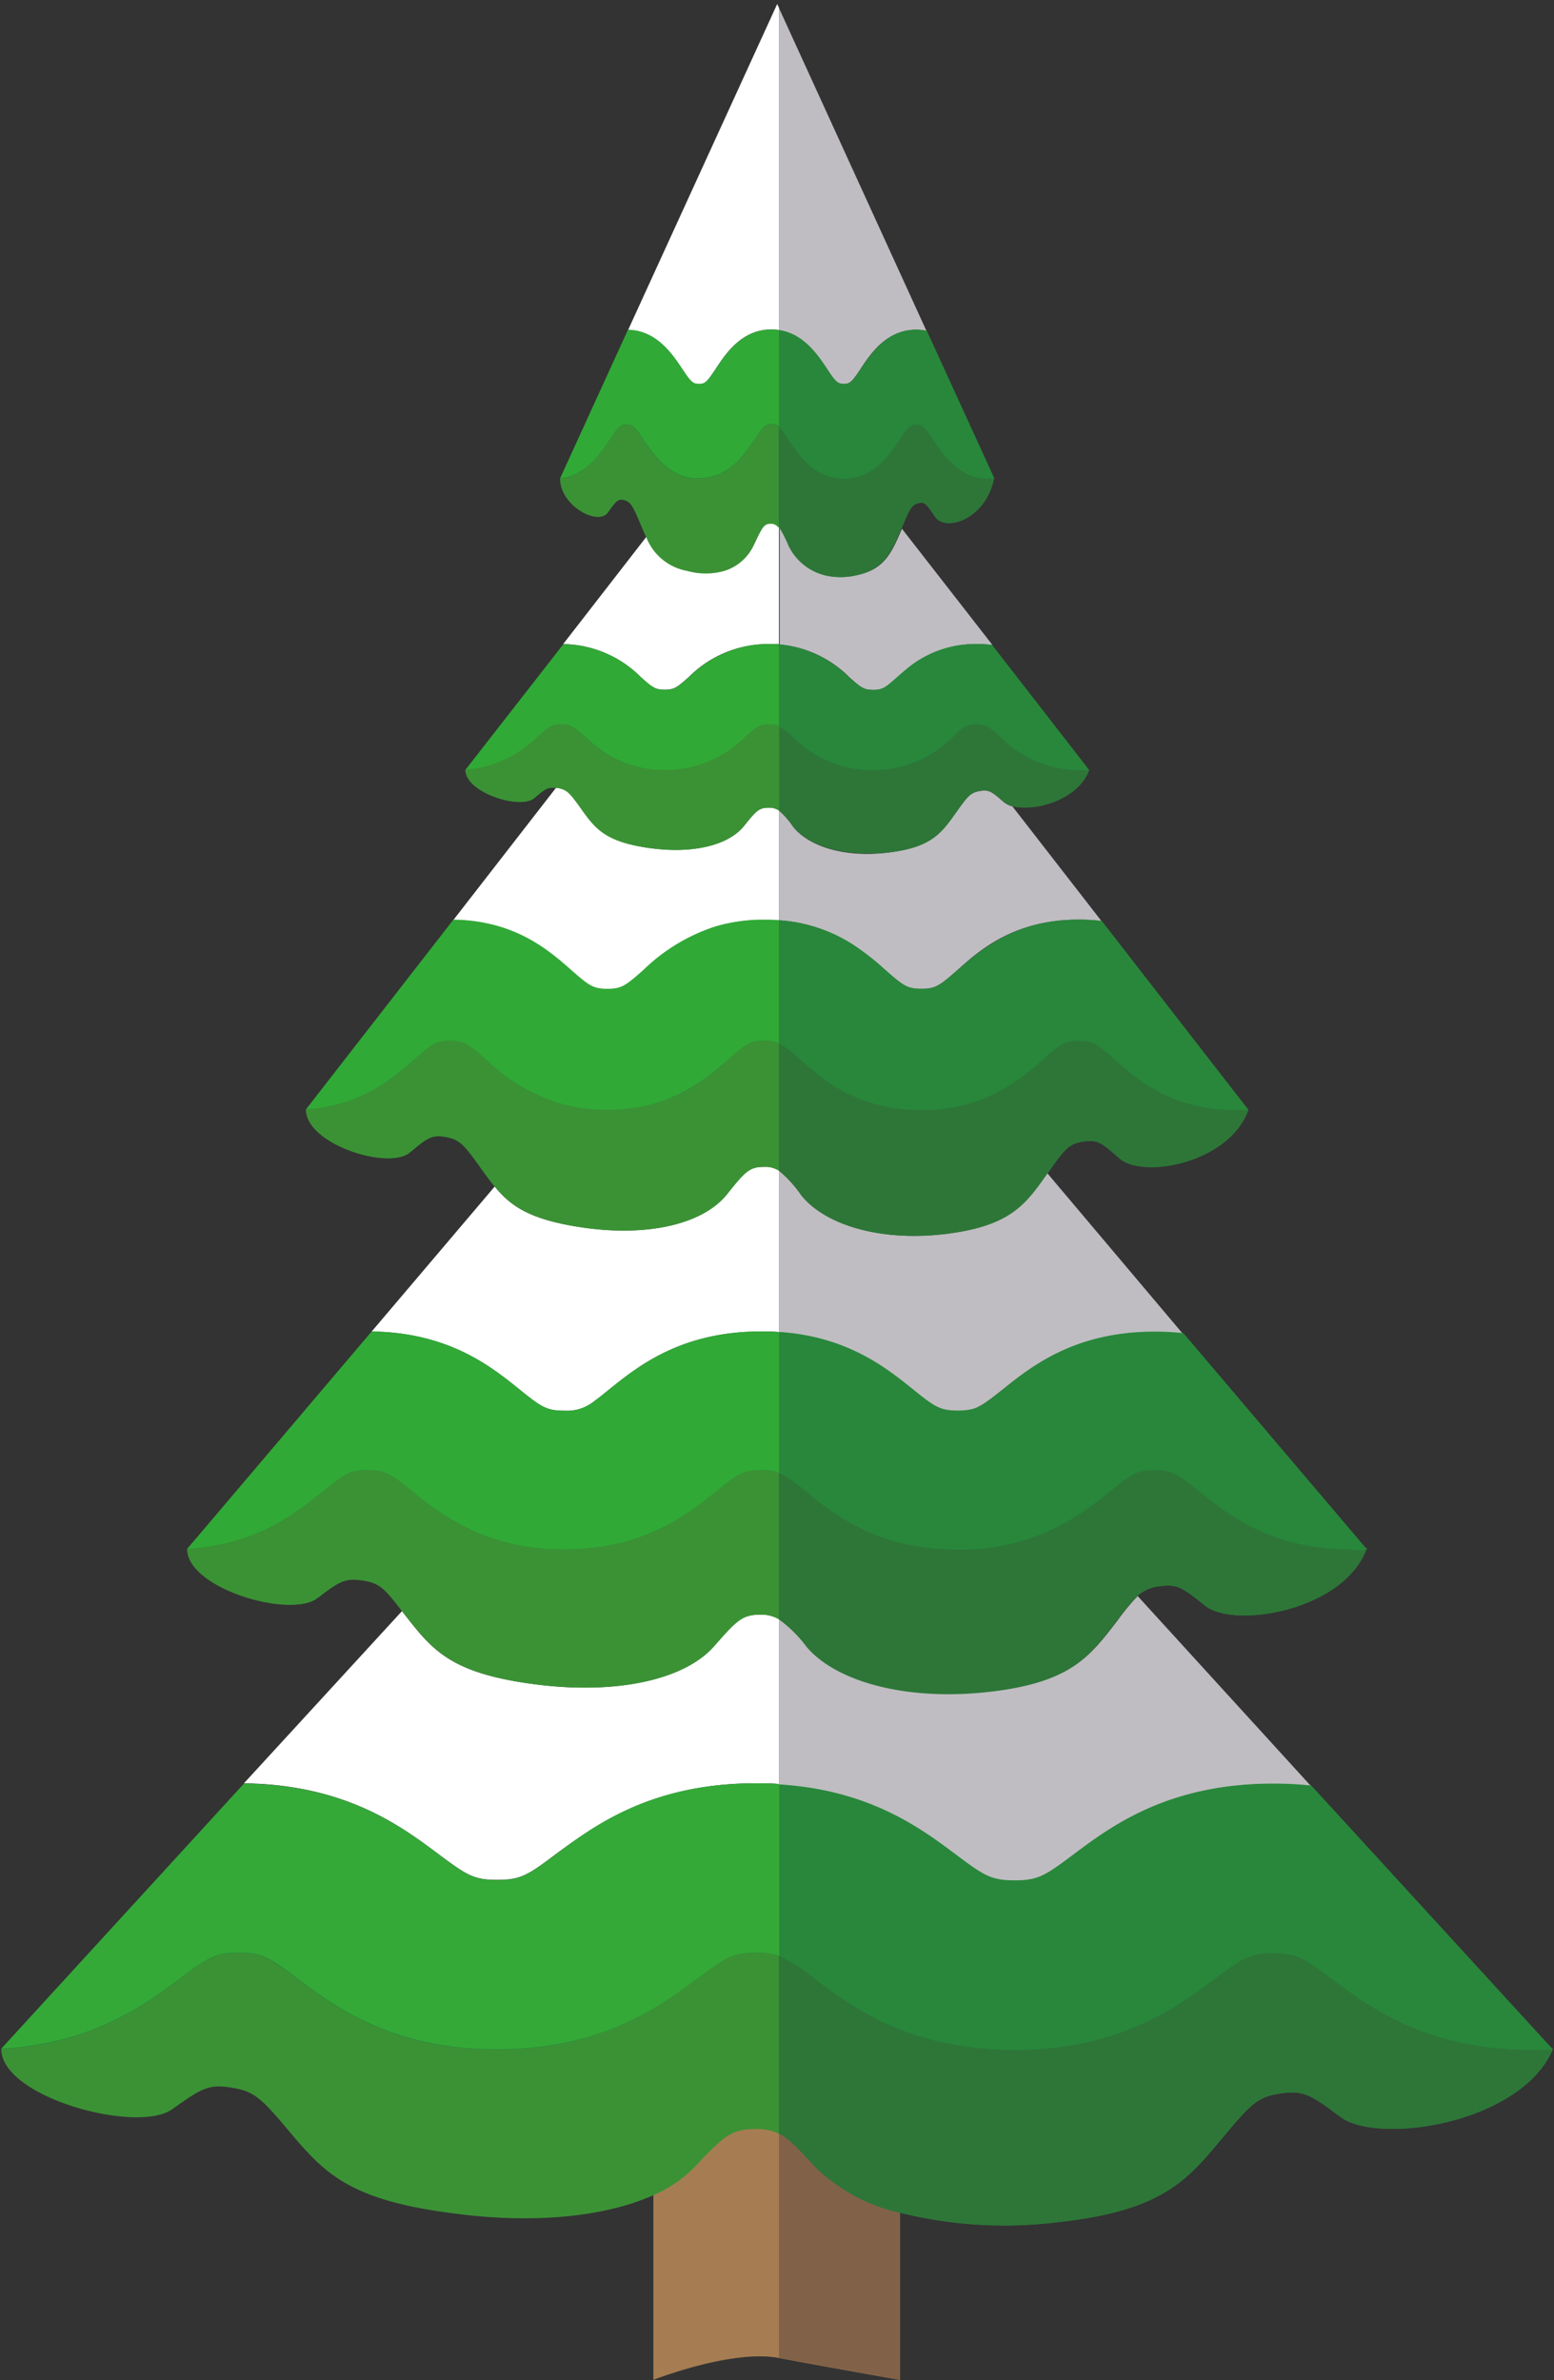 <svg id="Layer_1" data-name="Layer 1" xmlns="http://www.w3.org/2000/svg" viewBox="0 0 151.62 232.22"><rect x="0" y="0" width="151.62" height="232.22" fill="#333333" stroke="none"/><defs><style>.cls-1{fill:#28873b}.cls-2{fill:#a67d52}.cls-3{fill:#816248}.cls-4{fill:#fff}.cls-5{fill:#3b9235}.cls-6{fill:#34a938}.cls-7{fill:#31a936}.cls-8{fill:#bfbdc1}.cls-9{fill:#000100;opacity:.18}.cls-10{fill:#2d7638}</style></defs><title>new</title><path class="cls-1" d="M151.23 199.67l-23.3-25.45a34.85 34.85 0 0 0-3.69-.19c-10.25 0-15.79 4.14-19.46 6.89-2.81 2.1-3.49 2.55-5.77 2.55s-3-.45-5.78-2.55c-3.39-2.53-8.37-6.26-17.19-6.81-.73 0-1.48-.07-2.26-.07-10.25 0-15.79 4.14-19.46 6.89-2.81 2.1-3.49 2.55-5.77 2.55s-3-.45-5.78-2.55c-3.61-2.69-9-6.74-18.93-6.87L.15 199.89c0 4.7 13.22 8.28 16.64 5.88 2.83-2 3.51-2.49 5.78-2.13s2.91 1 5.61 4.2c3.52 4.19 5.92 6.83 16.44 8.12 7.76 1 14.61.23 19.19-1.84a12.41 12.41 0 0 0 3.94-2.68c2.92-3.09 3.61-3.76 6-3.75a4.78 4.78 0 0 1 2.32.48c1 .5 1.91 1.5 3.63 3.36a17.3 17.3 0 0 0 8.19 4.37 42 42 0 0 0 15.07.95c10.56-1.1 12.89-4.16 16.43-8.39 2.72-3.25 3.37-3.89 5.64-4.21s3 .2 5.82 2.31c3.72 2.74 17.56.64 20.66-6.61zm-18.06-48.72l-17.72-20.87a24.34 24.34 0 0 0-2.8-.15c-7.8 0-12 3.4-14.8 5.64-1.7 1.37-2.38 1.89-3.46 2a6.16 6.16 0 0 1-.93.06c-1.74 0-2.26-.36-4.4-2.09-2.58-2.07-6.36-5.12-13-5.58-.56 0-1.15-.06-1.76-.06-7.79 0-12 3.4-14.8 5.64-.6.49-1.07.87-1.48 1.16a4.17 4.17 0 0 1-2.91.93c-1.74 0-2.26-.36-4.4-2.09-2.74-2.21-6.86-5.53-14.4-5.64l-18 21.21c0 3.86 10.05 6.79 12.66 4.82 2.15-1.62 2.67-2 4.4-1.75s2.15.74 3.91 3l.36.46c2.68 3.43 4.51 5.6 12.5 6.66s14.69-.4 17.59-3.7c2.22-2.54 2.75-3.09 4.54-3.08A3.33 3.33 0 0 1 76 158a13 13 0 0 1 2.72 2.72c2.88 3.36 9.66 5.26 17.69 4.37s9.81-3.42 12.5-6.88a22.59 22.59 0 0 1 2-2.43 3.7 3.7 0 0 1 2.24-1c1.73-.27 2.26.17 4.43 1.89 2.83 2.25 13.36.53 15.71-5.42zm-11.52-42.85l-14.16-18.24a18.71 18.71 0 0 0-2.24-.13c-6.23 0-9.59 3-11.82 4.93-1.71 1.51-2.12 1.82-3.51 1.82s-1.8-.32-3.51-1.82a25.47 25.47 0 0 0-3.1-2.44A15.15 15.15 0 0 0 76 89.79c-.46 0-.94-.06-1.43-.06a16.62 16.62 0 0 0-4.73.65 18 18 0 0 0-7.09 4.28c-1.71 1.51-2.12 1.82-3.5 1.82s-1.8-.32-3.51-1.82c-2.19-1.93-5.48-4.83-11.5-4.93l-14.37 18.52c0 3.37 8 5.93 10.11 4.21 1.71-1.42 2.13-1.78 3.51-1.53s1.77.7 3.41 3c.48.67.92 1.28 1.39 1.84 1.64 2 3.63 3.26 8.6 4 6.38.92 11.73-.35 14.05-3.23 1.77-2.21 2.19-2.7 3.62-2.69a2.46 2.46 0 0 1 1.47.38 11.55 11.55 0 0 1 2.14 2.36c2.3 2.93 7.72 4.6 14.13 3.81s7.81-2.93 9.91-5.91l.07-.1c1.65-2.32 2-2.78 3.43-3s1.8.14 3.54 1.65c2.26 2 10.67.46 12.55-4.73zM106.15 75l-9.37-12.07a12.57 12.57 0 0 0-1.48-.09 10.41 10.41 0 0 0-6.9 2.46c-.34.28-.65.55-.93.8-1.13 1-1.4 1.21-2.32 1.21S84 67.1 82.83 66.1A11 11 0 0 0 76 62.88h-1a10.93 10.93 0 0 0-7.8 3.22c-1.13 1-1.4 1.21-2.32 1.21s-1.19-.21-2.3-1.19a10.93 10.93 0 0 0-7.61-3.26L45.43 75.1c0 2.23 5.31 3.92 6.69 2.79 1-.86 1.36-1.13 2.12-1h.2c.91.17 1.17.47 2.26 2 1.42 2 2.38 3.24 6.61 3.85s7.77-.23 9.29-2.14c1.17-1.48 1.4-1.8 2.4-1.79a1.61 1.61 0 0 1 1 .28 8.39 8.39 0 0 1 1.37 1.54c1.53 1.94 5.11 3 9.35 2.52s5.18-2 6.61-4c1.09-1.54 1.35-1.84 2.27-2s1.19.1 2.34 1.09a2.11 2.11 0 0 0 .84.41c2.12.56 6.39-.59 7.46-3.54.04.01 0-.03-.09-.11zm-9.21-28.47l-6.52-14.25a5 5 0 0 0-1-.11c-2.87 0-4.42 2.32-5.45 3.86-.78 1.18-1 1.43-1.62 1.43s-.85-.25-1.64-1.46c-.93-1.4-2.3-3.44-4.7-3.8a4.66 4.66 0 0 0-.74-.06c-2.87 0-4.42 2.32-5.45 3.86-.78 1.18-1 1.43-1.62 1.43s-.83-.25-1.62-1.43c-1-1.51-2.52-3.78-5.3-3.85l-6.62 14.51c0 2.64 3.7 4.64 4.66 3.3.79-1.11 1-1.39 1.62-1.2s.81.55 1.57 2.35c.19.45.37.88.56 1.27a5.29 5.29 0 0 0 4 3.28 6.62 6.62 0 0 0 3.6 0 4.65 4.65 0 0 0 2.87-2.5c.81-1.73 1-2.11 1.67-2.1a.85.85 0 0 1 .76.4 11.68 11.68 0 0 1 .9 1.75 5.37 5.37 0 0 0 4.48 3.1 6.66 6.66 0 0 0 2-.12c2.9-.6 3.58-2.27 4.55-4.57l.1-.16c.76-1.82.94-2.18 1.58-2.36s.83.11 1.63 1.29c1 1.54 4.91.36 5.78-3.7z"/><path class="cls-2" d="M79.64 210.53c-1.72-1.85-2.66-2.85-3.63-3.36a4.78 4.78 0 0 0-2.32-.48c-2.35 0-3 .66-6 3.75a12.41 12.41 0 0 1-3.94 2.68v19.09s7.63-3 12.22-2.14 11.82 2.14 11.82 2.14V214.9a17.3 17.3 0 0 1-8.15-4.37z"/><path class="cls-3" d="M76 207.17v22.9c4.6.81 11.82 2.14 11.82 2.14V214.9a17.3 17.3 0 0 1-8.19-4.37c-1.71-1.85-2.63-2.85-3.63-3.36z"/><path class="cls-4" d="M74.21 157.54c-1.79 0-2.31.54-4.54 3.08-2.9 3.3-9.6 4.76-17.59 3.7s-9.83-3.23-12.5-6.66l-.36-.46L23.8 174c9.91.13 15.33 4.18 18.93 6.87 2.81 2.1 3.49 2.55 5.78 2.55s3-.45 5.77-2.55C58 178.17 63.5 174 73.75 174c.78 0 1.54 0 2.26.07V158a3.33 3.33 0 0 0-1.8-.46z"/><path class="cls-5" d="M73.75 190.53c-2.29 0-3 .44-5.78 2.55-3.67 2.73-9.21 6.92-19.45 6.92s-15.79-4.14-19.46-6.88c-2.81-2.1-3.49-2.55-5.78-2.55s-3 .44-5.77 2.55c-3.41 2.55-8.45 6.31-17.38 6.82 0 4.7 13.22 8.28 16.64 5.88 2.83-2 3.51-2.49 5.78-2.13s2.91 1 5.61 4.2c3.52 4.19 5.92 6.83 16.44 8.12 7.76 1 14.61.23 19.19-1.84a12.41 12.41 0 0 0 3.94-2.68c2.92-3.09 3.61-3.76 6-3.75a4.78 4.78 0 0 1 2.32.48v-17.38a6.45 6.45 0 0 0-2.3-.31z"/><path class="cls-6" d="M73.75 174c-10.25 0-15.79 4.14-19.46 6.89-2.81 2.1-3.49 2.55-5.77 2.55s-3-.45-5.78-2.55c-3.61-2.69-9-6.74-18.93-6.87L.13 199.89c8.93-.51 14-4.28 17.38-6.82 2.81-2.1 3.48-2.55 5.77-2.55s3 .44 5.78 2.55c3.67 2.74 9.21 6.88 19.46 6.88s15.78-4.14 19.48-6.88c2.81-2.1 3.49-2.55 5.78-2.55a6.45 6.45 0 0 1 2.26.31v-16.74c-.75-.09-1.51-.09-2.29-.09z"/><path class="cls-4" d="M74.54 113.85c-1.43 0-1.85.47-3.62 2.69-2.32 2.88-7.67 4.16-14.05 3.23-5-.72-7-2-8.6-4l-12 14.14c7.54.11 11.66 3.43 14.4 5.64 2.14 1.73 2.65 2.09 4.4 2.09a4.17 4.17 0 0 0 2.91-.93c.41-.29.88-.67 1.48-1.16 2.79-2.24 7-5.64 14.8-5.64.61 0 1.2 0 1.76.06v-15.74a2.46 2.46 0 0 0-1.48-.38z"/><path class="cls-5" d="M74.25 143.45c-1.74 0-2.26.36-4.4 2.09-2.79 2.24-7 5.64-14.79 5.64a21.26 21.26 0 0 1-8.74-1.74 26 26 0 0 1-6.05-3.9c-2.14-1.73-2.66-2.09-4.4-2.09s-2.25.36-4.39 2.09c-2.6 2.09-6.42 5.17-13.22 5.6 0 3.86 10.05 6.79 12.66 4.82 2.15-1.62 2.67-2 4.4-1.75s2.15.74 3.91 3l.36.46c2.68 3.43 4.51 5.6 12.5 6.66s14.69-.4 17.59-3.7c2.22-2.54 2.75-3.09 4.54-3.08A3.33 3.33 0 0 1 76 158v-14.28a4.51 4.51 0 0 0-1.75-.27z"/><path class="cls-7" d="M74.25 129.92c-7.79 0-12 3.4-14.8 5.64-.6.49-1.07.87-1.48 1.16a4.17 4.17 0 0 1-2.91.93c-1.74 0-2.26-.36-4.4-2.09-2.74-2.21-6.86-5.53-14.4-5.64l-18 21.21c6.79-.42 10.62-3.51 13.22-5.6 2.14-1.73 2.65-2.09 4.39-2.09s2.26.36 4.4 2.09a26 26 0 0 0 6.05 3.9 21.26 21.26 0 0 0 8.74 1.74c7.79 0 12-3.4 14.79-5.64 2.14-1.73 2.66-2.09 4.4-2.09a4.51 4.51 0 0 1 1.76.27V130c-.56-.06-1.15-.08-1.76-.08z"/><path class="cls-4" d="M75 78.81c-.95 0-1.22.31-2.4 1.78-1.53 1.91-5.07 2.75-9.29 2.14s-5.19-1.87-6.61-3.85c-1.09-1.52-1.34-1.82-2.26-2h-.2l-10 12.88c6 .09 9.31 3 11.5 4.93 1.71 1.51 2.12 1.82 3.51 1.82s1.8-.32 3.5-1.82a18 18 0 0 1 7.09-4.28 16.62 16.62 0 0 1 4.73-.65c.5 0 1 0 1.43.06V79.09a1.61 1.61 0 0 0-1-.28z"/><path class="cls-5" d="M74.58 101.55c-1.39 0-1.8.32-3.51 1.82-2.23 2-5.59 4.93-11.82 4.93a16.71 16.71 0 0 1-4.19-.5 17.71 17.71 0 0 1-7.63-4.42c-1.71-1.51-2.12-1.82-3.51-1.82s-1.8.32-3.51 1.82c-2.07 1.82-5.13 4.52-10.56 4.88 0 3.37 8 5.93 10.11 4.21 1.71-1.42 2.13-1.78 3.51-1.53s1.77.7 3.41 3c.48.67.92 1.28 1.39 1.84 1.64 2 3.63 3.26 8.6 4 6.38.92 11.73-.35 14.05-3.23 1.77-2.21 2.19-2.7 3.62-2.69a2.46 2.46 0 0 1 1.47.38v-12.45a3.32 3.32 0 0 0-1.43-.24z"/><path class="cls-7" d="M74.58 89.73a16.62 16.62 0 0 0-4.73.65 18 18 0 0 0-7.09 4.28c-1.71 1.51-2.12 1.82-3.5 1.82s-1.8-.32-3.51-1.82c-2.19-1.93-5.48-4.83-11.5-4.93l-14.4 18.52c5.43-.36 8.48-3.06 10.56-4.88 1.71-1.51 2.12-1.82 3.51-1.82s1.8.32 3.51 1.82a17.71 17.71 0 0 0 7.63 4.42 16.71 16.71 0 0 0 4.19.5c6.22 0 9.59-3 11.82-4.93 1.71-1.51 2.12-1.82 3.51-1.82a3.32 3.32 0 0 1 1.43.25v-12c-.46-.05-.94-.06-1.43-.06z"/><path class="cls-4" d="M75.25 51c-.66 0-.85.37-1.67 2.1a4.65 4.65 0 0 1-2.87 2.5 6.62 6.62 0 0 1-3.6 0 5.29 5.29 0 0 1-4-3.28l-8.16 10.52a10.93 10.93 0 0 1 7.61 3.26c1.12 1 1.39 1.19 2.3 1.19s1.19-.21 2.32-1.21A10.93 10.93 0 0 1 75 62.84h1v-11.4a.85.85 0 0 0-.75-.44z"/><path class="cls-5" d="M75 70.66c-.92 0-1.2.21-2.32 1.21a10.91 10.91 0 0 1-7.82 3.26 10.49 10.49 0 0 1-7.19-2.72l-.63-.54c-1.13-1-1.4-1.21-2.32-1.21s-1.19.21-2.32 1.21a11 11 0 0 1-7 3.23c0 2.23 5.31 3.92 6.69 2.79 1-.86 1.36-1.13 2.12-1h.2c.91.17 1.17.47 2.26 2 1.42 2 2.38 3.24 6.61 3.85s7.77-.23 9.29-2.14c1.2-1.48 1.43-1.8 2.43-1.79a1.61 1.61 0 0 1 1 .28v-8.24a2.09 2.09 0 0 0-1-.19z"/><path class="cls-7" d="M75 62.84a10.93 10.93 0 0 0-7.8 3.26c-1.13 1-1.4 1.21-2.32 1.21s-1.19-.21-2.3-1.19a10.93 10.93 0 0 0-7.61-3.26L45.43 75.1a11 11 0 0 0 7-3.23c1.13-1 1.4-1.21 2.32-1.21s1.19.21 2.32 1.21l.63.54a10.49 10.49 0 0 0 7.19 2.72 10.91 10.91 0 0 0 7.82-3.26c1.13-1 1.4-1.21 2.32-1.21a2.09 2.09 0 0 1 1 .19v-8c-.34 0-.67-.01-1.03-.01z"/><path class="cls-4" d="M75.83.39L61.29 32.18c2.77.08 4.29 2.34 5.3 3.85.78 1.18 1 1.43 1.62 1.43s.79-.25 1.61-1.46c1-1.54 2.58-3.86 5.45-3.86a4.66 4.66 0 0 1 .74.06V.78z"/><path class="cls-5" d="M75.27 41.42c-.64 0-.83.25-1.62 1.43-1 1.53-2.58 3.85-5.45 3.85a5.14 5.14 0 0 1-.69 0c-2.44-.34-3.82-2.4-4.76-3.81-.79-1.18-1-1.43-1.62-1.43s-.83.25-1.62 1.43c-1 1.43-2.36 3.53-4.86 3.82 0 2.64 3.7 4.64 4.66 3.3.79-1.11 1-1.39 1.62-1.2s.81.55 1.57 2.35c.19.45.37.88.56 1.27a5.29 5.29 0 0 0 4 3.28 6.62 6.62 0 0 0 3.6 0 4.65 4.65 0 0 0 2.87-2.5c.81-1.73 1-2.11 1.67-2.1a.85.85 0 0 1 .76.4v-9.83a1 1 0 0 0-.69-.26z"/><path class="cls-7" d="M75.27 32.17c-2.87 0-4.42 2.32-5.45 3.86-.78 1.18-1 1.43-1.62 1.43s-.83-.25-1.62-1.43c-1-1.51-2.52-3.78-5.3-3.85l-6.62 14.48c2.5-.28 3.91-2.39 4.86-3.82.79-1.18 1-1.43 1.62-1.43s.83.25 1.62 1.43c.94 1.4 2.32 3.47 4.76 3.81a5.14 5.14 0 0 0 .69 0c2.87 0 4.42-2.32 5.45-3.85.78-1.18 1-1.43 1.62-1.43a1 1 0 0 1 .74.26v-9.4a4.66 4.66 0 0 0-.75-.06z"/><path class="cls-8" d="M111 155.73a22.59 22.59 0 0 0-2 2.43c-2.69 3.47-4.47 6-12.5 6.88s-14.81-1-17.69-4.37A13 13 0 0 0 76 158v16.14c8.82.55 13.8 4.28 17.19 6.81 2.81 2.1 3.49 2.55 5.78 2.55s3-.45 5.77-2.55c3.67-2.74 9.21-6.89 19.46-6.89a34.85 34.85 0 0 1 3.69.19z"/><path class="cls-5" d="M151.21 199.67l.26.28c.07-.02-.03-.12-.26-.28z"/><path class="cls-9" d="M151.21 199.67l.26.28c.07-.02-.03-.12-.26-.28z"/><path class="cls-10" d="M149.47 200c-10.25 0-15.79-4.14-19.46-6.88-2.81-2.1-3.49-2.55-5.77-2.55s-3 .44-5.78 2.55c-3.67 2.69-9.21 6.88-19.46 6.88s-15.79-4.14-19.46-6.88a14.89 14.89 0 0 0-3.54-2.28v17.34c1 .5 1.91 1.5 3.63 3.36a17.3 17.3 0 0 0 8.19 4.37 42 42 0 0 0 15.07.95c10.56-1.1 12.89-4.16 16.43-8.39 2.72-3.25 3.37-3.89 5.64-4.21s3 .2 5.82 2.31c3.72 2.74 17.56.64 20.66-6.61h-2z"/><path class="cls-1" d="M151.23 199.67l-23.3-25.45a34.85 34.85 0 0 0-3.69-.19c-10.25 0-15.79 4.14-19.46 6.89-2.81 2.1-3.49 2.55-5.77 2.55s-3-.45-5.78-2.55c-3.39-2.53-8.37-6.26-17.19-6.81v16.74a14.89 14.89 0 0 1 3.51 2.24c3.66 2.72 9.2 6.91 19.45 6.91s15.79-4.14 19.45-6.88c2.81-2.1 3.49-2.55 5.78-2.55s3 .44 5.77 2.55c3.67 2.74 9.21 6.88 19.46 6.88h2z"/><path class="cls-8" d="M102.2 114.49c-2.11 3-3.57 5.13-9.91 5.91s-11.83-.88-14.13-3.81a11.55 11.55 0 0 0-2.16-2.36V130c6.68.46 10.46 3.51 13 5.58 2.14 1.73 2.65 2.09 4.4 2.09a6.16 6.16 0 0 0 .93-.06c1.08-.15 1.76-.66 3.46-2 2.79-2.24 7-5.64 14.8-5.64a24.34 24.34 0 0 1 2.8.15z"/><path class="cls-5" d="M133.16 150.95l.2.23c.05-.02-.02-.1-.2-.23z"/><path class="cls-9" d="M133.16 150.95l.2.23c.05-.02-.02-.1-.2-.23z"/><path class="cls-10" d="M131.83 151.18c-7.79 0-12-3.4-14.79-5.64-2.14-1.73-2.66-2.09-4.39-2.09s-2.26.36-4.4 2.09a31.57 31.57 0 0 1-4 2.85 20.68 20.68 0 0 1-10.81 2.8c-7.8 0-12-3.4-14.8-5.64a11.54 11.54 0 0 0-2.64-1.83V158a13 13 0 0 1 2.72 2.72c2.88 3.36 9.66 5.26 17.69 4.37s9.81-3.42 12.5-6.88a22.59 22.59 0 0 1 2-2.43 3.7 3.7 0 0 1 2.24-1c1.73-.27 2.26.17 4.43 1.89 2.83 2.25 13.36.53 15.71-5.42h-1.54z"/><path class="cls-1" d="M133.17 150.95l-17.72-20.87a24.34 24.34 0 0 0-2.8-.15c-7.8 0-12 3.4-14.8 5.64-1.7 1.37-2.38 1.89-3.46 2a6.16 6.16 0 0 1-.93.06c-1.74 0-2.26-.36-4.4-2.09-2.58-2.07-6.36-5.12-13-5.58v13.74a11.54 11.54 0 0 1 2.63 1.82c2.79 2.24 7 5.64 14.8 5.64a20.68 20.68 0 0 0 10.81-2.8 31.57 31.57 0 0 0 4-2.85c2.14-1.73 2.65-2.09 4.4-2.09s2.25.36 4.39 2.09c2.79 2.24 7 5.64 14.79 5.64h1.54z"/><path class="cls-8" d="M98.78 78.68a2.11 2.11 0 0 1-.84-.41c-1.15-1-1.43-1.25-2.34-1.09s-1.18.46-2.27 2c-1.43 2-2.36 3.45-6.61 4s-7.82-.58-9.35-2.52A8.39 8.39 0 0 0 76 79.09v10.7a15.15 15.15 0 0 1 7.28 2.43 25.47 25.47 0 0 1 3.1 2.44c1.71 1.51 2.12 1.82 3.51 1.82s1.8-.32 3.51-1.82c2.23-2 5.59-4.93 11.82-4.93a18.71 18.71 0 0 1 2.24.13z"/><path class="cls-5" d="M121.63 108.1l.15.2s-.01-.08-.15-.2z"/><path class="cls-9" d="M121.63 108.1l.15.2s-.01-.08-.15-.2z"/><path class="cls-10" d="M120.57 108.3c-6.22 0-9.59-3-11.81-4.93-1.71-1.51-2.12-1.82-3.51-1.82s-1.8.32-3.51 1.82a19.42 19.42 0 0 1-5.74 3.81 16 16 0 0 1-6.08 1.12c-6.23 0-9.59-3-11.82-4.93a9.45 9.45 0 0 0-2.1-1.58v12.43a11.55 11.55 0 0 1 2.14 2.36c2.3 2.93 7.72 4.6 14.13 3.81s7.81-2.93 9.91-5.91l.07-.1c1.65-2.32 2-2.78 3.43-3s1.8.14 3.54 1.65c2.26 2 10.67.46 12.55-4.73h-1.23z"/><path class="cls-1" d="M121.65 108.1l-14.16-18.24a18.71 18.71 0 0 0-2.24-.13c-6.23 0-9.59 3-11.82 4.93-1.71 1.51-2.12 1.82-3.51 1.82s-1.8-.32-3.51-1.82a25.47 25.47 0 0 0-3.1-2.44A15.15 15.15 0 0 0 76 89.79v12a9.45 9.45 0 0 1 2.07 1.58c2.23 2 5.6 4.93 11.82 4.93a16 16 0 0 0 6.11-1.12 19.42 19.42 0 0 0 5.74-3.81c1.71-1.51 2.12-1.82 3.51-1.82s1.8.32 3.51 1.82c2.23 2 5.59 4.93 11.81 4.93h1.23z"/><path class="cls-8" d="M88 51.59c-1 2.3-1.65 4-4.55 4.57a6.66 6.66 0 0 1-2 .12 5.37 5.37 0 0 1-4.48-3.1 11.68 11.68 0 0 0-.9-1.75v11.45a11 11 0 0 1 6.82 3.22c1.13 1 1.4 1.21 2.32 1.21s1.19-.21 2.32-1.21c.28-.25.59-.52.93-.8a10.41 10.41 0 0 1 6.89-2.46 12.57 12.57 0 0 1 1.48.09z"/><path class="cls-5" d="M106.15 75l.1.13s-.01-.05-.1-.13z"/><path class="cls-9" d="M106.15 75l.1.13s-.01-.05-.1-.13z"/><path class="cls-10" d="M105.44 75.13a10.91 10.91 0 0 1-7.81-3.26c-1.13-1-1.4-1.21-2.32-1.21a2.53 2.53 0 0 0-2 .93l-.31.28a11 11 0 0 1-15.64 0 6.81 6.81 0 0 0-1.32-1v8.24a8.39 8.39 0 0 1 1.37 1.54c1.53 1.94 5.11 3 9.35 2.52s5.18-2 6.61-4c1.09-1.54 1.35-1.84 2.27-2s1.19.1 2.34 1.09a2.11 2.11 0 0 0 .84.41c2.12.56 6.39-.59 7.46-3.54h-.81z"/><path class="cls-1" d="M106.16 75l-9.37-12.07a12.57 12.57 0 0 0-1.48-.09 10.41 10.41 0 0 0-6.89 2.46c-.34.28-.65.55-.93.8-1.13 1-1.4 1.21-2.32 1.21S84 67.1 82.84 66.1A11 11 0 0 0 76 62.88v8a6.81 6.81 0 0 1 1.32 1 11 11 0 0 0 15.64 0l.31-.28a2.53 2.53 0 0 1 2-.93c.92 0 1.19.21 2.32 1.21a10.91 10.91 0 0 0 7.81 3.26h.81z"/><path class="cls-8" d="M76 .78v31.45c2.4.36 3.77 2.41 4.7 3.8.79 1.18 1 1.43 1.62 1.43s.83-.25 1.62-1.43c1-1.54 2.58-3.86 5.45-3.86a5 5 0 0 1 1 .11z"/><path class="cls-5" d="M96.94 46.53l.06.17a.21.21 0 0 0-.06-.17z"/><path class="cls-9" d="M96.94 46.53l.06.17a.21.21 0 0 0-.06-.17z"/><path class="cls-10" d="M96.45 46.7c-2.87 0-4.42-2.32-5.44-3.85-.79-1.18-1-1.43-1.62-1.43s-.83.25-1.62 1.43-2 2.91-3.81 3.57a4.76 4.76 0 0 1-1.63.28c-2.87 0-4.42-2.32-5.44-3.85a6.82 6.82 0 0 0-.89-1.17v9.75a11.68 11.68 0 0 1 .9 1.75 5.37 5.37 0 0 0 4.48 3.1 6.66 6.66 0 0 0 2-.12c2.9-.6 3.58-2.27 4.55-4.57l.07-.13c.76-1.82.94-2.18 1.58-2.36s.83.11 1.63 1.29c1 1.54 4.91.36 5.78-3.7h-.54z"/><path class="cls-1" d="M96.94 46.53l-6.52-14.25a5 5 0 0 0-1-.11c-2.87 0-4.42 2.32-5.45 3.86-.78 1.18-1 1.43-1.62 1.43s-.85-.25-1.64-1.46c-.93-1.4-2.3-3.44-4.7-3.8v9.45a6.82 6.82 0 0 1 .87 1.16c1 1.53 2.58 3.85 5.44 3.85a4.76 4.76 0 0 0 1.68-.24c1.86-.66 3-2.36 3.81-3.57s1-1.43 1.62-1.43.83.25 1.62 1.43c1 1.53 2.58 3.85 5.44 3.85H97z"/></svg>